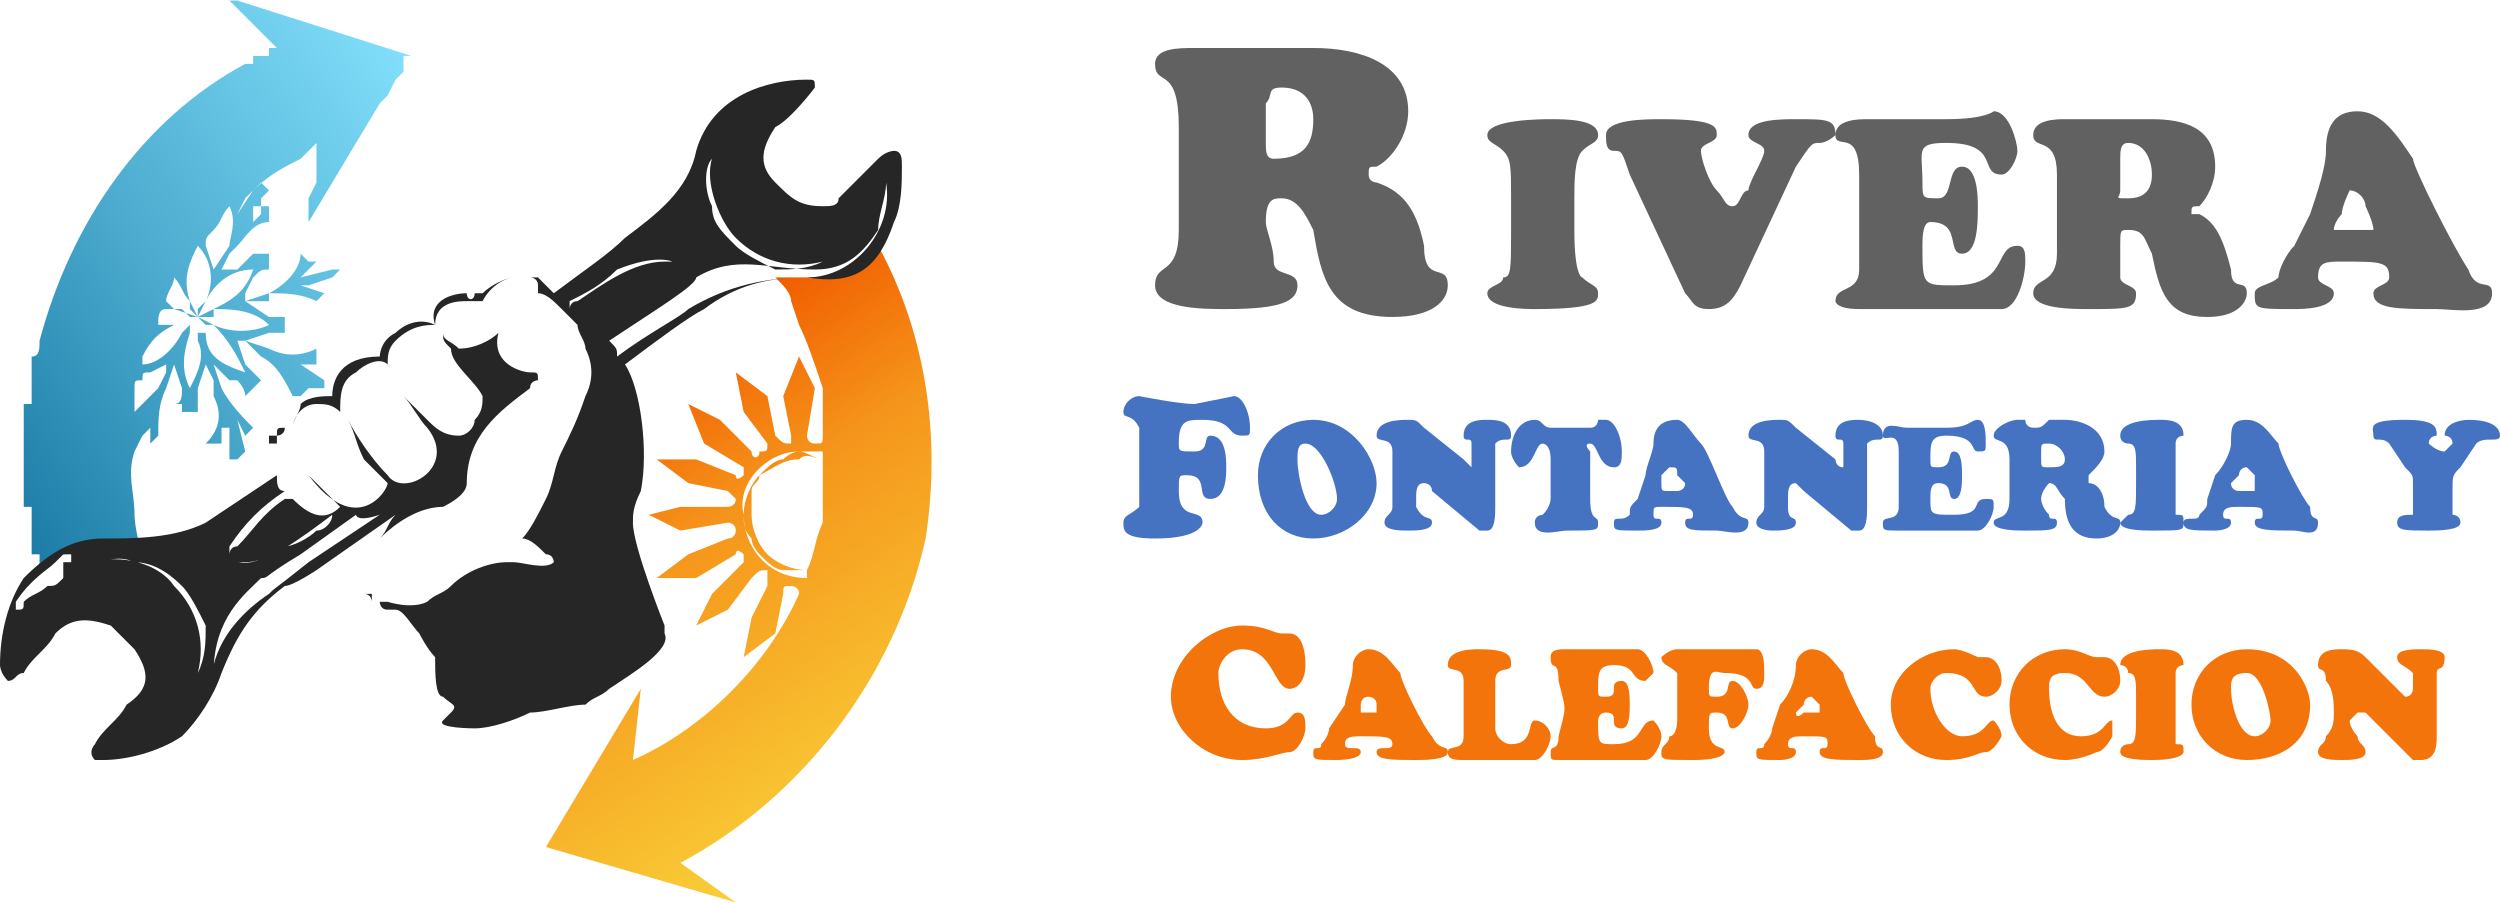 <?xml version="1.0" encoding="UTF-8"?>
<!DOCTYPE svg PUBLIC "-//W3C//DTD SVG 1.1//EN" "http://www.w3.org/Graphics/SVG/1.1/DTD/svg11.dtd">
<!-- Creator: CorelDRAW X8 -->
<svg xmlns="http://www.w3.org/2000/svg" xml:space="preserve" width="850px" height="307px" version="1.1" style="shape-rendering:geometricPrecision; text-rendering:geometricPrecision; image-rendering:optimizeQuality; fill-rule:evenodd; clip-rule:evenodd"
viewBox="0 0 316 114"
 xmlns:xlink="http://www.w3.org/1999/xlink">
 <defs>
  <style type="text/css">
   <![CDATA[
    .fil4 {fill:#262626;fill-rule:nonzero}
    .fil8 {fill:#4573C1;fill-rule:nonzero}
    .fil9 {fill:#616161;fill-rule:nonzero}
    .fil7 {fill:#F3740B;fill-rule:nonzero}
    .fil1 {fill:#FF6B24;fill-rule:nonzero}
    .fil3 {fill:url(#id0)}
    .fil6 {fill:url(#id1)}
    .fil0 {fill:url(#id2)}
    .fil5 {fill:url(#id3)}
    .fil2 {fill:url(#id4)}
   ]]>
  </style>
  <linearGradient id="id0" gradientUnits="userSpaceOnUse" x1="66.369" y1="48.586" x2="66.454" y2="48.685">
   <stop offset="0" style="stop-opacity:1; stop-color:#362F26"/>
   <stop offset="0.188" style="stop-opacity:1; stop-color:#25221D"/>
   <stop offset="0.42" style="stop-opacity:1; stop-color:black"/>
   <stop offset="1" style="stop-opacity:1; stop-color:#141414"/>
  </linearGradient>
  <linearGradient id="id1" gradientUnits="objectBoundingBox" xlink:href="#id0" x1="14.331%" y1="0%" x2="111.51%" y2="92.396%">
  </linearGradient>
  <linearGradient id="id2" gradientUnits="userSpaceOnUse" x1="76.961" y1="49.599" x2="110.562" y2="100.839">
   <stop offset="0" style="stop-opacity:1; stop-color:#F15E00"/>
   <stop offset="0.349" style="stop-opacity:1; stop-color:#F5951B"/>
   <stop offset="1" style="stop-opacity:1; stop-color:#F9CD37"/>
  </linearGradient>
  <linearGradient id="id3" gradientUnits="userSpaceOnUse" xlink:href="#id0" x1="42.006" y1="39.288" x2="60.523" y2="60.901">
  </linearGradient>
  <linearGradient id="id4" gradientUnits="userSpaceOnUse" x1="-6.216" y1="55.184" x2="55.591" y2="13.374">
   <stop offset="0" style="stop-opacity:1; stop-color:#1C7CA6"/>
   <stop offset="0.471" style="stop-opacity:1; stop-color:#4EADD0"/>
   <stop offset="1" style="stop-opacity:1; stop-color:#81DFFB"/>
  </linearGradient>
 </defs>
 <g id="Capa_x0020_1">
  <g id="shutterstock_2279692549.eps">
   <path class="fil0" d="M94 65c-1,-4 3,-8 7,-8 1,0 2,0 3,0 0,1 0,1 0,1 0,0 0,0 0,0 0,0 0,0 0,0 0,3 0,5 0,8 -1,2 -1,4 -2,6 0,0 0,0 0,0 -2,0 -4,-1 -5,-2 -1,-1 -2,-3 -2,-5 0,-1 0,-2 0,-3 0,-1 1,-1 1,-2 2,-1 3,-2 5,-2 1,-1 2,0 3,0 -1,0 -2,-1 -3,-1 -1,0 -2,1 -2,1 -1,0 -2,1 -3,2 -1,1 -2,3 -2,5 0,1 0,2 1,3 0,1 1,2 1,2 1,1 2,2 3,2 1,0 2,0 3,0 0,0 0,1 0,1 -5,0 -8,-4 -8,-8zm23 3c2,-13 0,-26 -6,-37 0,0 0,0 0,0 -1,1 -2,2 -4,3 -1,0 -2,1 -3,1 -1,0 -2,0 -3,0 -1,0 -2,0 -3,0 1,1 2,2 2,3l1 3c1,2 2,5 3,8l0 2c0,1 0,2 0,3l0 1c0,1 0,1 -1,1l0 0c-1,0 -1,-1 -1,-1l1 -6 -2 -4 -2 5 1 5c0,0 0,1 0,1l0 0c-1,0 -1,0 -2,-1l-1 -5 -4 -3 1 5 3 4c0,1 0,1 -1,1l0 0c0,1 -1,1 -1,0l-4 -4 -4 -2 2 5 5 3c0,0 0,1 0,1l0 0c0,0 -1,1 -1,0l-5 -2 -5 0 4 3 5 1c0,0 1,1 1,1l0 0c0,1 -1,1 -1,1l-6 0 -4 1 4 2 6 -1c0,0 1,0 1,1l0 0c0,0 0,1 -1,1l-5 2 -4 3 5 0 5 -3c0,-1 1,0 1,0l0 0c0,0 0,1 0,1l-4 4 -2 4 4 -2 3 -4c1,-1 1,-1 2,-1l0 0c0,1 0,1 0,2l-2 4 -1 5 4 -3 1 -5c0,-1 0,-1 1,-1l0 0c0,0 1,0 1,1 -4,9 -12,17 -21,21l1 -9 -12 20 24 7 -7 -5c15,-8 27,-23 31,-41z"/>
   <path class="fil1" d="M104 58c0,0 0,0 0,0 0,0 0,0 0,0 0,0 0,0 0,0z"/>
   <path class="fil2" d="M5 72l0 0 0 0c0,0 0,0 0,0l0 0 0 0 0 0 0 0 0 0 0 0 0 0 0 0 0 0 0 0 0 0 0 0 0 0 0 0 0 -1 0 0 0 0 0 0 0 0 0 0 0 0 0 0 0 0 0 0 0 0 0 0 0 0 0 0 0 0 0 0 0 0 0 0 0 0 0 0 0 0 0 0 0 0 0 0 0 0 0 0 0 0 0 0 0 0 0 0 0 0 0 0 0 0 0 0 0 0 0 0 0 0 0 0 0 0 0 0 0 0 0 0 0 0 0 0 0 0 0 0 0 0 0 0 0 0 0 0 0 0 0 0 0 0 0 0 0 0 0 0 0 0 0 0 0 0 0 0 0 0 0 0 0 0 0 0 0 0 0 0 0 0 0 0 0 0 0 0 0 0 0 0 0 0 0 0 0 0 0 0 0 0 0 0 0 0 0 0 0 0 0 0 0 0 0 0 0 0 0 0 0 0 0 0 0 0 0 0 0 0 0 0 0 0 0 -1 0 0 0 0 0 0 0 0 0 0 0 0 0 0 0 0 0 0 0 0 0 0 0 0 0 0c0,0 0,0 0,0l0 0 0 0 0 0 0 0 0 0 0 0 0 0 0 0 0 0 0 0 0 0 0 0 0 0 0 0 0 0 0 0 0 0 0 0 0 0 0 0 0 0 0 0 0 0 0 0 0 0 0 0 -1 0 0 0 0 0 0 0 0 0 0 0 0 0 0 0 0 0 0 0 0 0 0 0 0 0 0 0 0 0 0 0 0 0 0 0 0 0 0 0 0 0 0 0 0 0 0 0 0 0 0 0 0 0 0 -1 0 0 0 0 0 0 0 0 0 0 0 0 0 0 0 0 0 0 0 0 0 0 0 0 0 0 0 0 0 0 0 0 0 0 0 0 0 0 0 0 0 0 0 0 0 0 0 0 0 0 0 0 0 0 0 0 0 0 0 0 0 0 0 0 0 0 0 0 0 0 0 0 0 0 0 0 0 0 0 0 0 0 0 0 0 0 0 0 0 0 0 0 0 0 0 0 0 0 0 0 0 0 0 0 0 0 0 0 0 0 0 0 0 0 0 0 0 0c0,0 0,0 0,0l0 0 0 0c0,0 0,0 0,0l0 0 0 0c0,0 0,0 0,0l0 0 0 0 0 0 0 0 0 0 0 0 0 -1 0 0 0 0 0 0 0 0 0 0 0 0 0 0 0 0 0 0 0 0c0,0 0,0 0,0l0 0 0 0 0 0 0 0 0 0 0 0 0 0 0 0 0 0 0 0 0 0 0 0 0 0 0 0 0 0 0 0 0 0 0 0 0 0 0 0 0 0 0 0 0 0 0 0 0 0 0 0 0 0 0 0 0 0 0 0 0 0 0 0 0 0 0 0 0 0 0 0 0 0 0 0 0 0 0 0 0 0 0 0 0 0 0 0 0 0 0 0 0 0 0 0 0 0 0 0 0 0 0 0 0 0 0 0 0 0 0 0c0,0 0,0 0,0l0 0 0 0c0,0 0,0 0,0l0 -1 0 0 0 0 0 0 0 0 0 0 0 0 0 0 0 0 0 0 0 0 0 0 0 0 0 0 0 0 0 0 0 0c0,0 0,0 0,0l0 0 0 0c0,0 0,0 0,0l0 0 0 0 0 0 0 0 0 0 0 0 0 0 0 0 0 0 0 0 0 0 0 0 0 0 0 0 0 0 0 0 0 0c0,0 0,0 0,0l0 0 0 0c0,0 0,0 0,0l0 0 0 0 0 0 0 0 0 0 0 0 0 0 0 0 0 0 0 0 0 0 0 0 0 0 0 0 0 -1 0 0 0 0 0 0 0 0 0 0 0 0 0 0 0 0 0 0 0 0 0 0 0 0 0 0 0 0 0 0 0 0 0 0 0 0 0 0 0 0 0 0 0 0 0 0 0 0 0 0 0 0c0,0 0,0 0,0l0 0 0 0 0 0 0 0 0 0c0,0 0,0 0,0l0 0 0 0c0,0 0,0 0,0l0 0 0 0 0 0 0 0 0 0 0 0 0 0 0 0 0 0 0 0 0 0c0,0 0,0 0,0l0 0 0 0c0,0 0,0 0,-1l0 0 0 0c0,0 0,0 0,0l0 0 0 0 0 0 0 0 0 0 0 0 0 0 0 0c0,0 0,0 0,0l0 0 0 0c0,0 0,0 0,0l0 0 0 0c0,0 0,0 0,0l0 0 0 0c0,0 0,0 0,0l0 0 0 0 0 0 0 0 0 0 0 0 0 0 0 0 0 0 0 0 0 0c0,0 0,0 0,0l0 0 0 0 0 0 0 0 0 0 0 0 0 0 0 0 0 0 0 0 0 0 0 0 0 0 0 0 0 0 0 0 0 0 0 0 0 -1 0 0c0,0 0,0 0,0l0 0 0 0c0,0 0,0 0,0l0 0 0 0c0,0 0,0 0,0l0 0 0 0 0 0 0 0 0 0 0 0 0 0 0 0c0,0 0,0 -1,0l0 0 0 0c0,0 0,0 0,0l0 0 0 0 0 0 0 0 0 0 0 0 0 0 0 0c0,0 0,0 0,0l0 0 0 0c0,0 0,0 0,0l0 0 0 0c0,0 0,0 0,0l0 0 0 0 0 -1 0 0 0 0 0 0 0 0 0 0 0 0 0 0 0 0c0,0 0,0 0,0l0 0 0 0 0 0 0 0 0 0 0 0 0 0 0 0 0 0 0 0 0 0 0 0 0 0 0 0c0,0 0,0 0,0l0 0 0 0c0,0 0,0 0,0l0 0 0 0c0,0 0,0 0,0l0 0 0 0 0 0 0 0 0 0c0,0 0,0 0,0l0 0 0 0c0,0 0,-1 0,-1l0 0 0 0c0,0 0,0 0,0l0 0 0 0c0,0 0,0 0,0l0 0 0 0c0,0 0,0 0,0l0 0 0 0c0,0 0,0 0,0l0 0 0 0c0,0 0,0 0,0l0 0 0 0 0 0 0 0 0 0 0 0 0 0 0 0c0,0 0,0 0,0l0 0 0 0c0,0 0,0 0,0l0 0 0 0 0 -1 0 0 0 0c0,0 0,0 0,0l0 0 0 0 0 0 0 0 0 0c0,0 0,0 0,0l0 0 0 0c0,0 0,0 0,0l0 0 0 0c0,0 0,0 0,0l0 0 0 0c0,0 0,0 0,0l0 0 0 0c0,0 0,0 0,0l0 0 0 0c0,0 0,0 0,0l0 -1 0 0c0,0 0,0 0,0l0 0 0 0c0,0 0,0 0,0l0 0 0 0c0,0 0,0 0,0l0 0 0 0 0 0 0 0 0 0c0,0 0,0 0,0l0 0 0 0c0,0 0,0 0,-1l0 0 0 0c0,0 0,0 0,0l0 0 0 0c0,0 0,0 0,0l0 0 0 0c0,0 0,0 0,0l0 0 0 0c0,0 0,-1 0,-1l0 0 0 0c0,0 0,0 0,0l0 0 0 0c0,0 0,0 0,-1l0 0 0 0c0,-1 0,-1 0,-1l0 0 0 0c0,0 0,0 0,0l0 0 0 0c0,0 0,0 0,0l0 0 0 -1c0,0 0,0 0,0l0 0 0 0c0,0 0,0 0,0l0 0 0 0c0,0 0,0 0,0l0 0 0 0c0,0 0,0 0,0l0 0 0 0c0,0 0,-1 0,-1l0 0 0 0c0,0 0,0 0,0l0 0 0 0c0,0 0,0 0,0l0 0 0 0c0,0 0,0 0,0l0 0 0 0 0 0 0 0 0 0c0,0 0,0 0,0l0 0 0 0c0,0 0,0 0,0l0 0 0 0 0 -1 0 0 0 0c0,0 0,0 0,0l0 0 0 0c0,0 0,0 0,0l0 0 0 0c0,0 0,0 0,0l0 0 0 0c0,0 0,0 0,0l0 0 0 0c0,0 0,0 0,0l0 0 0 0c0,0 0,0 0,0l0 0 0 0c0,0 0,0 0,0l0 0 0 0c0,0 0,0 0,-1l0 0 0 0c0,0 0,0 0,0l0 0 0 0 0 0 0 0 0 0 0 0 0 0 0 0c0,0 0,0 0,0l0 0 0 0c0,0 0,0 0,0l0 0 0 0c0,0 0,0 0,0l0 0 0 0 0 0 0 0 0 0 0 0 0 0 0 0c0,0 0,0 0,0l0 0 0 0c0,0 0,0 0,0l0 0 0 0c0,0 0,0 0,0l0 0 0 0 0 -1 0 0 0 0c0,0 0,0 0,0l0 0 0 0c0,0 0,0 0,0l0 0 0 0c0,0 0,0 0,0l0 0 0 0 0 0 0 0 0 0 0 0 0 0 0 0c0,0 0,0 0,0l0 0 0 0c0,0 0,0 0,0l0 0 0 0c0,0 0,0 0,0l0 0 0 0 0 0 0 0 0 0 0 0 0 0 0 0 0 0 0 0 0 0 0 0 1 0 0 -1 0 0 0 0 0 0 0 0 0 0 0 0 0 0 0 0 0 0 0 0 0 0 0 0 0 0 0 0 0 0 0 0 0 0 0 0c0,0 0,0 0,0l0 0 0 0c0,0 0,0 0,0l0 0 0 0c0,0 0,0 0,0l0 0 0 0 0 0 0 0 0 0 0 0 0 0 0 0c0,0 0,0 0,0l0 0 0 0c0,0 0,0 0,0l0 0 0 0c0,0 0,0 0,0l0 0 0 0c0,0 0,0 0,-1l0 0 0 0 0 0 0 0 0 0 0 0 0 0 0 0 0 0 0 0 0 0c0,0 0,0 0,0l0 0 0 0 0 0 0 0 0 0 0 0 0 0 0 0 0 0 0 0 0 0 0 0 0 0 0 0 0 0 0 0 0 0 0 0 0 0 0 0c0,0 0,0 0,0l0 0 0 0 0 0 0 0 0 0 0 0 0 0 0 0 0 0 0 0 0 0 0 0 0 0 0 0 0 0 0 0 0 0 0 0 0 0 0 0 0 0 0 0 0 -1 0 0 0 0 0 0 0 0 0 0 0 0c0,0 0,0 0,0l0 0 0 0 0 0 0 0 0 0 0 0 0 0 0 0 0 0 0 0 0 0 0 0 0 0 0 0c0,0 0,0 0,0l0 0 0 0c0,0 0,0 0,0l0 0 0 0 0 0 0 0 0 0 0 0 0 0 0 0 0 0 0 0 0 0 0 0 0 0 0 0 0 0 0 0 0 0 0 0 0 0 0 0c0,0 0,0 0,0l0 0 0 0 0 0 0 0 0 0 0 -1 0 0 0 0 0 0 0 0 0 0 0 0 0 0 0 0 0 0 0 0 0 0 0 0 0 0 0 0 0 0 0 0 0 0 0 0 0 0 0 0 0 0 0 0 0 0 0 0 0 0 0 0 0 0 0 0 0 0 0 0 0 0 0 0 0 0 0 0 0 0 0 0 0 0 0 0 0 0 0 0 0 0 0 0 0 0 0 0 0 0 0 0 0 0 0 0 0 0 0 0 0 0 0 0 0 0c0,0 0,0 0,0l0 0 0 0 0 0 0 0 0 0 0 0 0 0 0 0 0 0 0 0 0 0 0 0 0 0 0 -1c0,0 0,0 0,0 0,0 0,0 0,-1l0 0 0 0c1,0 1,-1 1,-2l0 0 0 0c4,-15 13,-28 26,-35 0,0 0,0 0,0l0 0 0 0 0 0c0,0 0,0 0,0 0,0 0,0 0,0 1,0 1,0 1,0l0 0 0 0 0 0 0 0 0 0 0 0 0 0 0 0 0 0 0 0 0 0 0 0 0 0 0 0 0 0 0 0 0 0 0 -1 0 0 0 0 0 0 0 0 0 0 0 0 0 0 0 0 0 0 0 0 0 0c0,0 0,0 0,0l0 0 0 0 0 0 1 0 0 0 0 0 0 0 0 0 0 0 0 0 0 0 0 0 0 0 0 0 0 0 0 0 0 0 0 0 0 0 0 0 0 0 0 0 0 0 0 0 0 0 0 0 0 0 0 0 0 0 0 0 0 0 0 0 0 0 0 0 0 0 0 0 0 0 0 0 0 0 0 0 0 0 0 0 0 0 0 0 0 0 0 0 0 0 0 0 0 0 0 0 0 0 0 0 0 0 0 0 0 0 0 0 0 0 0 0 0 0c0,0 0,0 0,0l0 0 0 0c0,0 0,0 0,0l0 0 0 0 0 0 0 0 0 0 0 0 0 0 0 0 1 0 0 0 0 0 0 0 0 0 0 0 0 0 0 0 0 0 0 0 0 0 0 0 0 0 0 0 0 0 0 0 0 0 0 0 0 0 0 0 0 0 0 0 0 0 0 0 0 0 0 0 0 0 0 0 0 0 0 0 0 0 0 0 0 0 0 -1 0 0 0 0 0 0 0 0 0 0 0 0 0 0 0 0 0 0 0 0 0 0 0 0 0 0 0 0 0 0 0 0 0 0 0 0 0 0 0 0 0 0 0 0 0 0 0 0 0 0 0 0 0 0 0 0 0 0 0 0 0 0 0 0 0 0 0 0 0 0 0 0c0,0 0,0 0,0l0 0 0 0 0 0 0 0 0 0c0,0 0,0 0,0l0 0 0 0 0 0 0 0 0 0 0 0 0 0 0 0 0 0 0 0 0 0 0 0 0 0 0 0 0 0 0 0 0 0 0 0 0 0 0 0 0 0 0 0 0 0 0 0 0 0 0 0 0 0 1 0 0 0 0 0 0 0 0 0 0 0 0 0 0 0 0 0 0 0 0 0 0 0 0 0 0 0 0 0 0 0 0 0 0 0 0 0 0 0 0 0 0 0 0 0 0 0 0 0 0 0 0 0 0 0 0 0 0 0 0 0 0 0 0 0 0 0 0 0 0 0 0 0 0 0 0 0 0 0 0 0 0 0 0 0 0 0 0 0 0 0 0 0 0 0 0 0 0 0 0 0 0 0 0 0 0 0 0 0 0 0 0 0 0 0 0 0 0 0 0 0 0 0 0 0 0 0 0 0c0,0 0,0 0,0l-1 -1 0 0 0 0 0 0 0 0 0 0 0 0 0 0 0 0 0 0 0 0 0 0 0 0 0 0 0 0 -2 -2 0 0 0 0 0 0 0 0 0 0 0 0 0 0 0 0 0 0 0 0 0 0 -1 -1 0 0 0 0 0 0 0 0 0 0 0 0 -2 -2 0 0 1 0 0 0 22 7 -1 0 0 0 0 0 0 1 0 0 0 0 0 1 0 0 0 0 -1 1 0 0 0 0 -1 2 0 0 0 0 -1 1 0 0 0 0 -9 15 0 -1 0 0 0 0 0 0 0 0 0 0 0 -2 0 0 0 0 0 0 0 0 0 0 1 -2 0 0 0 0 0 0 0 0 0 0 0 -2 0 0 0 0 0 0 0 0 0 0 0 -2 0 0 0 0 0 0 0 0 0 0 0 -1c-1,1 -1,1 -2,2 0,0 0,0 0,0 -2,1 -4,2 -6,4l1 -1 1 1 -1 1 0 0 0 0 0 1 0 0 0 0 -1 0 0 0 0 0 0 1 0 0 0 0 0 1 1 -1 0 0 0 0 0 0 0 0 0 0 0 0 0 0 0 0 0 -1 0 0 0 0 1 0 0 0 0 0 0 0 0 0 0 0 0 0 0 0 0 0 0 0 0 0 0 0 0 0 0 2c-2,0 -3,2 -4,3l-1 1 0 0 0 0 -1 2 0 0 0 0 1 0 0 0 0 0 1 0 0 0 0 0 0 0 0 0 0 0 1 -1c0,0 1,-1 1,-1l1 0 0 0 0 0 0 0 0 0 0 0 0 0 1 0 0 1 0 1c-1,0 -1,0 -2,1l-1 2 0 0 0 0 0 0 0 0 0 1 3 -1c2,-1 4,-3 4,-5l0 0 0 0 0 0 1 1 0 0 0 0 0 0 0 0 0 0 0 0 0 0 0 0 0 0 0 0 0 0 1 0 0 0 0 0 0 0 -2 2 4 -1 1 0 -1 1 0 0 0 0 0 0 -3 1 0 0 0 0 0 0 0 0 0 0 -1 0 3 1 -1 1c-2,-1 -4,-1 -6,-1l0 1 0 0 0 0 -2 0 0 0 0 0 -1 0 3 2c0,0 1,0 2,0l0 1 0 0 0 0 0 1c-1,0 -2,0 -2,0l-3 1 3 1c2,1 4,1 6,0l0 2 0 0 0 0 0 0 -1 0 0 0 0 0 -1 0 3 2 0 1 0 0 0 0 0 0 0 0 0 0 0 0 0 0 -1 0 0 0 0 0 0 0 -1 0 0 0 0 0 -1 -1 0 0 0 0 -1 -1 0 0 0 0 0 0 2 2 -1 1 0 0 0 0 0 0 0 0 0 0 0 0 0 0 0 0 0 0 0 0 0 0 0 0 0 0 -1 0c-1,-2 -2,-4 -4,-5l-1 -1 0 0 0 0 -1 -1 0 0 0 0 -1 0 1 3c1,1 1,1 2,2l-1 1 0 0 0 0 -1 1c0,-1 -1,-2 -1,-2l-1 0 0 0 0 0 -1 -1 0 0 -1 -1 1 3c1,2 3,4 4,5l-1 1 -1 -2 1 4 -1 1 -1 0 0 -2 0 0 0 0 0 -2 0 0 0 0 -1 0 0 2 0 0 0 0 0 0 -2 0c2,-2 2,-4 1,-6l0 0 0 0 0 -2 0 0 0 0 -1 -2 0 0 0 0 -1 3c0,1 0,2 0,2l0 1 0 0 0 0 -1 0 0 0 0 0 -1 0 0 0 0 0 0 -1 -1 0c1,0 1,-1 1,-2l-1 -3 -1 3 0 0 0 0 0 0c-1,2 -1,4 -1,6l0 0 -1 1 0 -3 0 1 0 0 0 0 -1 1 -1 2 0 0c-1,3 0,5 0,8 0,0 0,2 1,5 -1,0 -3,0 -5,0 -1,0 -2,0 -2,0 -1,0 -1,0 -1,0 0,-1 -1,0 -2,0 0,0 0,0 -1,0 0,0 -1,1 -1,1 -1,0 -1,0 -1,1 0,0 0,0 0,0zm25 -45l1 -2c0,0 0,0 0,0l0 0 0 0c0,0 0,0 0,0l0 0 0 0c0,0 1,-1 1,-1l-2 3zm-1 4l-2 3 0 0 0 0 0 0 -1 -3c0,-1 0,-1 1,-2l0 0c1,-1 1,-2 2,-3 1,2 0,4 0,5zm3 3c-1,3 -3,4 -5,5l-2 1 1 1 0 0 0 0 0 0 1 0c2,2 3,4 4,6 -3,-1 -5,-2 -5,-5l-1 0 0 0 0 0 0 -2 0 1 0 0 0 0 0 1 0 0 0 0 0 1c1,2 0,4 -1,6 -1,-2 -1,-4 0,-7l0 -1 0 0 0 0 0 0 0 0 0 0 1 -1 0 0 0 0 0 0 0 0 -2 1 0 0 -1 0c-1,0 -1,0 -2,0 0,-1 0,-2 1,-2 0,0 1,0 1,0l1 0 0 0 0 0 1 1 0 0 0 0 1 0 -3 -1c0,0 -1,-1 -1,-1 0,-1 1,-2 1,-3 1,1 1,2 2,3l0 1 0 0 0 0 1 1 0 0 -1 -2c-1,-3 0,-5 1,-7 2,2 2,5 1,7l-1 2 0 -1 0 0 0 0 1 -1c1,-2 3,-4 6,-4zm2 7c-2,1 -5,1 -7,0l-2 -1 2 0 0 0 0 0 0 -1c2,0 5,0 7,2zm-16 5c0,0 0,-1 0,-1 1,-2 2,-3 4,-4l1 0 0 0 0 0 2 -1 -1 1 0 0 0 0 -1 1c-1,2 -3,4 -5,4zm2 3c-1,1 -2,2 -3,3l0 0 0 0 0 0c0,-1 0,-1 0,-1l0 0 0 0c0,-1 0,-1 0,-2 0,-1 0,-1 1,-1 0,-1 0,-1 1,-1l0 0 0 0 0 0 2 -1 0 1 0 0 0 0 0 0 0 0 0 0 -1 2zm-3 5c0,0 0,0 0,0l0 0 0 0c0,0 0,0 0,0l0 0 0 0c0,0 0,-1 0,-1l1 -1 -1 1 0 0 0 0 0 1z"/>
   <path class="fil3" d="M66 49c0,0 0,0 1,0 -1,0 -1,0 -1,0 0,0 0,0 0,0z"/>
   <path class="fil4" d="M102 35c-5,0 -10,1 -15,4 -1,1 -5,3 -9,6 0,-1 0,-1 -1,-2 6,-4 11,-7 11,-8 5,-3 9,-1 15,-1 4,0 6,-2 8,-5 0,-2 1,-4 1,-6 1,6 -4,12 -10,12zm-29 3c-1,0 -1,1 -1,1 0,0 0,-1 0,-1 2,-1 4,-2 6,-4 5,-2 7,-1 7,-1 0,0 -1,0 -1,0 -4,0 -8,3 -11,5zm17 -18c-1,3 1,8 3,10 3,3 7,4 11,3 -2,1 -4,1 -6,1 -2,-1 -4,-2 -5,-3 -2,-2 -3,-3 -3,-5 -1,-2 -1,-5 0,-6zm24 1c0,-1 0,-2 -1,-2 0,0 -1,0 -2,1 -1,1 -3,3 -5,5 0,1 -1,1 -2,1 -3,0 -4,-1 -6,-3 -2,-2 -2,-4 0,-7 2,-1 5,-5 5,-5 0,-1 0,-1 -1,-1 -5,0 -12,2 -14,9 -1,5 -5,8 -9,11 -2,2 -5,4 -9,7 0,0 -1,-1 -1,-1 0,0 0,0 0,0 0,0 0,0 -1,-1 0,0 -1,0 -1,0 0,0 1,0 1,1 0,0 0,1 0,1 1,0 2,1 3,2l2 2c0,1 1,2 1,3 1,2 1,4 0,6 -1,3 -2,5 -3,7 -1,2 -1,4 -2,6 -1,2 -2,4 -3,5 1,0 2,1 3,2 1,0 1,1 1,1 -1,1 -4,0 -5,0 0,0 -1,0 -1,0 -2,0 -5,1 -7,3 -1,1 -2,1 -3,2 -2,1 -5,0 -5,0 -1,0 -1,0 -1,0 0,0 -1,0 -1,0 0,0 0,0 0,0 0,-1 0,-1 0,-1 -1,0 -1,0 -1,0 0,0 0,0 0,0 0,0 0,0 0,0 0,0 0,0 0,0 1,0 1,1 1,1 0,0 0,0 0,0 0,0 0,0 1,0 0,0 0,1 1,1 0,0 0,0 1,0 1,0 2,2 3,3 0,0 1,2 2,3 0,2 0,5 1,5 1,1 2,1 1,2 0,0 -1,1 -1,1 -1,1 4,1 4,1 2,0 5,-1 7,-2 2,0 5,-1 7,-1 1,-1 2,-1 3,-2 3,-2 8,-5 7,-7 0,0 0,-1 0,-1 0,0 -4,-10 -4,-13 0,-1 0,-2 1,-4 1,-5 0,-13 -2,-16 4,-3 8,-6 10,-7 4,-3 8,-4 13,-4 6,1 9,-1 11,-7 1,-2 1,-5 1,-7z"/>
   <path class="fil4" d="M39 71c-5,4 -4,3 -5,4 -3,2 -6,5 -7,9 0,0 0,0 0,1 0,-7 4,-10 6,-12 1,0 0,0 5,-3l7 -5c0,0 0,1 3,0l-9 6zm-14 14c1,-4 0,-8 -3,-11 -2,-3 -7,-4 -10,-3 1,0 3,-1 5,0 2,0 4,1 6,3 1,1 2,3 3,5 0,2 0,4 -1,6zm-16 -14c0,0 -1,0 -1,0 0,1 0,1 0,1 0,0 0,0 0,1 0,0 0,0 0,0 -1,1 -1,1 -2,1 -1,1 -2,1 -3,2 0,1 0,1 -1,1 0,0 0,-1 0,-1 2,-3 4,-4 5,-5 0,0 1,-1 1,-1 0,0 1,0 1,0 0,0 0,0 0,0 0,1 0,1 0,1zm47 -16c0,0 0,0 0,0 0,0 0,0 0,0 0,0 0,0 0,0zm-8 13c2,-2 5,-4 8,-4 2,-1 3,-2 3,-3 0,-6 4,-9 8,-12 -1,0 -1,0 -1,0 0,0 0,0 0,0 0,0 0,0 1,0 0,-1 1,-1 1,-1 0,-1 0,-1 -1,-1 -1,0 -5,-1 -4,-5 -1,1 -3,2 -5,2 -1,-1 -2,-1 -2,-2 0,1 0,1 1,2 0,2 3,4 4,6 0,1 0,2 -1,3 0,1 -1,2 -2,2 -2,0 -3,-1 -4,-2 -1,-1 -2,-2 -3,-3 1,1 2,3 3,4 0,0 0,0 0,0 4,5 -3,9 -5,6 -2,-2 -4,-5 -5,-7 1,2 1,3 2,5 1,1 3,3 3,3 0,1 -4,7 -10,-1 0,-1 0,-1 0,-1 -1,0 -1,-1 -1,-1 0,0 0,1 1,1 0,0 0,1 0,1 0,0 2,2 4,4 -2,2 -4,1 -6,-1 0,0 -1,0 -1,0 0,0 0,0 0,0 -3,2 -4,4 -6,6 -1,0 -1,1 -1,1 0,1 1,1 2,1 3,0 7,-3 11,-6 0,1 -1,2 -2,2 -1,1 -3,2 -4,2 -6,4 -7,1 -7,1 0,0 0,-1 0,-1 2,-3 4,-5 7,-7 0,0 0,0 0,0 -1,0 -1,-1 -1,-2 -6,4 -9,6 -9,6 -4,2 -9,2 -13,2 -4,0 -7,2 -10,5 -2,3 -3,7 -3,11 0,0 0,1 1,2 1,0 1,-1 2,-1 1,-2 3,-3 4,-5 2,-2 4,-2 7,-1 1,1 2,2 3,3 2,3 2,5 -1,7 -1,2 -3,3 -4,5 0,0 -1,1 0,2 0,0 1,0 1,0 3,0 7,-1 10,-3 2,-2 4,-5 5,-8 2,-5 4,-8 8,-11 1,0 4,-2 4,-2l10 -7c-1,1 -1,2 -2,3z"/>
   <path class="fil4" d="M59 38c1,0 1,0 1,0 1,0 1,0 1,0 1,-2 3,-3 4,-3 -1,0 -3,1 -4,2 0,0 -1,0 -1,0 0,1 -1,1 -1,0 -2,0 -5,1 -4,4 0,-3 3,-3 4,-3z"/>
   <path class="fil4" d="M34 58c0,0 0,0 0,1 0,0 0,0 0,0 0,0 0,0 0,0 0,1 0,1 0,1 0,0 0,0 0,-1 0,0 0,0 0,0 0,0 0,0 0,0 0,-1 0,-1 0,-1 0,0 0,0 0,-1 0,0 0,0 0,0 0,0 0,-1 0,-1 0,0 1,0 1,0 0,-1 0,-1 0,-1 0,0 1,0 1,-1 0,0 0,0 0,0 0,0 1,0 1,0 0,0 0,0 0,0 0,1 0,1 0,1 0,0 0,0 0,-1l0 0c0,-1 1,-3 3,-3 1,0 2,0 3,1 0,-2 0,-4 2,-5 1,-1 3,-2 4,-1 0,-1 0,-2 1,-3 2,-2 4,-2 5,-2 -2,-1 -4,0 -5,1 -2,1 -2,3 -2,3 -5,0 -6,3 -6,5 -1,0 -3,0 -4,1 0,1 -1,2 -1,3 0,0 0,0 0,0 0,0 -1,0 -1,0 0,0 0,0 0,0 -1,0 -1,0 -1,1 0,0 -1,0 -1,0 0,0 0,1 0,1 0,0 0,0 0,1 0,0 0,0 0,0 0,1 0,1 0,1z"/>
   <path class="fil5" d="M56 55c0,0 0,0 0,0 0,0 0,0 0,0 0,0 0,0 0,0z"/>
   <path class="fil6" d="M56 55c0,0 0,0 0,0 0,0 0,0 0,0 0,0 0,0 0,0z"/>
   <path class="fil6" d="M56 55c0,0 0,0 0,0 0,0 0,0 0,0 0,0 0,0 0,0z"/>
  </g>
  <path class="fil7" d="M148 88c0,4 4,8 9,8 3,0 5,-1 6,-1 1,0 2,-2 2,-3 0,-1 0,-2 -1,-2 -1,0 -1,2 -4,2 -4,0 -6,-3 -6,-7 0,-1 1,-3 3,-3 4,0 4,5 6,5 1,0 2,-1 2,-3 0,-3 -1,-4 -2,-4 0,0 -1,0 -1,0 -1,0 -2,-1 -5,-1 -4,0 -9,4 -9,9zm151 -5c-1,-1 -2,-1 -3,-1 -1,0 -3,0 -3,2 0,1 1,0 1,2 1,1 1,3 1,4 0,1 0,2 -1,3 0,1 -1,1 -1,2 0,1 2,1 3,1 1,0 3,0 3,-1 0,-1 -1,-1 -1,-2 0,0 -1,-1 -1,-2 0,0 1,-1 1,-1 1,0 1,0 1,0l6 6c1,0 1,0 1,0 2,0 2,-2 2,-3l0 -5c0,-1 0,-2 0,-3 0,-1 1,0 1,-2 0,-1 -2,-1 -3,-1 -1,0 -3,0 -3,1 0,1 1,1 2,2 0,0 0,1 0,2 0,0 0,1 -1,1 0,0 -1,-1 -1,-1l-4 -4zm-12 8c0,1 -1,2 -2,2 -2,0 -3,-4 -3,-6 0,-1 0,-2 2,-2 2,0 3,5 3,6zm-3 5c4,0 8,-2 8,-7 0,-2 -2,-7 -8,-7 -4,0 -7,3 -7,7 0,4 3,7 7,7zm-14 -6c0,3 0,4 -1,4 0,0 -1,0 -1,1 0,1 3,1 4,1 4,0 4,-1 4,-1 0,-1 0,-1 -1,-1 0,0 0,0 0,-4l0 -2c0,-1 0,-3 0,-3 0,-1 1,-1 1,-1 0,-2 -2,-2 -3,-2 -1,0 -5,0 -5,2 0,0 1,0 1,1 1,0 1,1 1,3l0 2zm-16 -1c0,4 3,7 7,7 2,0 4,-1 4,-1 1,0 2,-2 2,-2 0,-1 0,-2 0,-2 -1,0 -1,2 -4,2 -3,0 -4,-3 -4,-6 0,-1 0,-2 2,-2 3,0 3,3 5,3 1,0 2,-1 2,-2 0,-2 -1,-3 -2,-3 -1,0 -1,0 -1,0 -1,0 -2,-1 -4,-1 -4,0 -7,3 -7,7zm-15 0c0,4 3,7 7,7 3,0 4,-1 5,-1 1,0 2,-2 2,-2 0,-1 -1,-2 -1,-2 -1,0 -1,2 -4,2 -2,0 -4,-3 -4,-6 0,-1 1,-2 2,-2 4,0 3,3 5,3 1,0 2,-1 2,-2 0,-2 -1,-3 -2,-3 0,0 0,0 -1,0 0,0 -2,-1 -3,-1 -4,0 -8,3 -8,7zm-15 3c0,0 0,1 -1,2 0,1 -1,0 -1,1 0,1 0,1 3,1 0,0 2,0 2,-1 0,-1 -1,0 -1,-1 0,-1 1,-1 2,-1 3,0 3,0 3,1 0,1 -1,0 -1,1 0,1 2,1 5,1 1,0 3,0 3,-1 0,-1 -1,0 -1,-2 -1,-1 -4,-7 -4,-8 -1,-1 -2,-3 -4,-3 -1,0 -2,1 -2,2 0,2 -1,4 -2,5l-1 3zm4 -2c0,0 -1,1 -1,0 0,0 1,-1 1,-1 0,0 0,-1 1,-1 0,0 0,0 1,1 0,0 0,1 0,1 0,1 0,0 0,0l-2 0zm-16 1c0,0 0,2 -1,2 0,1 -1,1 -1,2 0,1 0,1 4,1 4,0 4,-1 4,-1 0,-1 -2,0 -2,-3 0,-2 0,-2 1,-2 2,0 1,2 2,2 1,0 2,-2 2,-3 0,-1 -1,-3 -2,-3 -1,0 0,2 -2,2 -1,0 -1,0 -1,-1 0,-3 1,-2 2,-2 4,0 3,2 4,2 1,0 1,-1 1,-2 0,-1 0,-3 -1,-3 0,0 -4,0 -5,0 -1,0 -5,0 -5,0 -1,0 -2,1 -2,1 0,1 1,1 2,2 0,1 0,2 0,3l0 3zm-14 -9c-1,0 -2,0 -2,1 0,2 1,0 1,3 1,4 1,3 0,7 0,2 -1,1 -1,2 0,1 0,1 1,1l8 0c1,0 1,0 2,0 0,0 1,0 1,0 1,0 2,-2 2,-3 0,-1 -1,-2 -1,-2 -2,0 -1,3 -5,3 -2,0 -2,0 -2,-3 0,0 0,-1 1,-1 2,0 0,2 2,2 1,0 1,-2 1,-3 0,-1 0,-3 -1,-3 -2,0 0,2 -2,2 -1,0 -1,0 -1,-1 0,-2 0,-3 2,-3 3,0 2,2 4,2 0,0 1,-1 1,-1 0,-1 -1,-3 -2,-3 0,0 -1,0 -3,0l-6 0zm-7 14c1,0 1,0 2,0 0,0 0,0 1,0 1,0 2,-2 2,-3 0,-1 -1,-2 -2,-2 -1,0 0,3 -3,3 -1,0 -2,-1 -2,-2l0 -6c0,-2 2,-1 2,-2 0,-1 0,-2 -4,-2 -1,0 -4,0 -4,2 0,1 2,0 2,2 0,1 0,2 0,3 0,1 0,2 0,4 0,2 -2,1 -2,2 0,1 1,1 2,1l6 0zm-23 -4c0,0 0,1 -1,2 0,1 -1,0 -1,1 0,1 0,1 3,1 0,0 3,0 3,-1 0,-1 -2,0 -2,-1 0,-1 1,-1 2,-1 3,0 4,0 4,1 0,1 -2,0 -2,1 0,1 2,1 5,1 1,0 4,0 4,-1 0,-1 -1,0 -2,-2 -1,-1 -4,-7 -4,-8 -1,-1 -2,-3 -4,-3 -1,0 -2,1 -2,2 0,2 -1,4 -1,5l-2 3zm4 -2c0,0 0,1 0,0 0,0 0,-1 0,-1 0,0 0,-1 1,-1 0,0 1,0 1,1 0,0 0,1 0,1 0,1 0,0 0,0l-2 0z"/>
  <path class="fil8" d="M313 56c1,-1 3,0 3,-1 0,-1 -1,-2 -4,-2 0,0 -3,0 -3,2 0,0 1,0 1,1 0,0 -1,1 -1,1 -1,0 -2,-1 -2,-1 0,-1 1,-1 1,-1 0,-1 0,-2 -4,-2 -5,0 -4,1 -4,2 0,1 1,0 2,1l2 3c1,1 1,1 1,2 0,2 0,3 0,4 -1,0 -2,0 -2,1 0,1 1,1 4,1 1,0 4,0 4,-1 0,-1 -1,-1 -1,-1 0,-1 0,-1 0,-3 0,-2 0,-2 1,-3l2 -3zm-34 7c0,1 0,1 -1,2 0,1 -2,0 -2,1 0,1 1,1 4,1 0,0 2,0 2,-1 0,-1 -1,0 -1,-1 0,-1 1,-1 2,-1 3,0 3,0 3,1 0,1 -1,0 -1,1 0,1 2,1 5,1 1,0 3,1 3,-1 0,-1 -1,0 -1,-2 -1,-1 -4,-7 -4,-8 -1,-1 -2,-3 -4,-3 -2,0 -2,1 -2,3 0,1 -1,3 -2,4l-1 3zm4 -1c0,0 -1,0 -1,-1 0,0 1,-1 1,-1 0,0 0,-1 1,-1 0,0 0,0 1,1 0,0 0,1 0,1 0,1 0,1 0,1l-2 0zm-13 -1c0,3 0,4 -1,4 0,0 -1,1 -1,1 0,1 3,1 4,1 4,0 4,0 4,-1 0,-1 0,-1 -1,-1 0,0 0,0 0,-4l0 -2c0,-1 0,-3 0,-3 0,-1 1,-1 1,-1 0,-2 -2,-2 -3,-2 -1,0 -5,0 -5,2 0,1 1,1 1,1 1,0 1,1 1,3l0 2zm-16 2c0,3 -2,2 -2,3 0,1 3,1 4,1 3,0 4,0 4,-1 0,-1 -1,0 -1,-1 -1,-1 -1,-2 -1,-2 0,-1 1,-2 1,-2 1,0 1,1 2,2 0,3 1,5 4,5 2,0 3,-1 3,-2 0,-1 -1,0 -2,-2 0,-2 -1,-3 -2,-3 0,0 0,0 0,-1 0,0 0,0 0,0 1,-1 2,-2 2,-3 0,-3 -3,-4 -5,-4 -1,0 -1,0 -2,0 -1,1 -1,1 -2,1 0,0 -1,0 -1,-1 -1,0 -1,0 -1,0 -1,0 -3,1 -3,2 0,1 2,0 2,3l0 5zm4 -6c0,-1 0,-1 1,-1 1,0 2,1 2,2 0,1 -1,1 -2,1 -1,0 -1,0 -1,-1l0 -1zm-17 -3c-1,0 -3,-1 -3,1 0,1 2,-1 2,2 0,4 0,4 0,7 0,2 -2,1 -2,2 0,1 0,1 2,1l8 0c0,0 1,0 1,0 1,0 1,0 1,0 1,0 2,-2 2,-3 0,-1 0,-1 -1,-1 -2,0 0,2 -4,2 -3,0 -3,0 -3,-2 0,-1 0,-2 1,-2 2,0 1,2 2,2 1,0 1,-2 1,-3 0,-1 0,-3 -1,-3 -1,0 0,2 -2,2 -1,0 -1,0 -1,-1 0,-2 0,-3 2,-3 4,0 3,2 4,2 1,0 1,0 1,-1 0,-1 0,-3 -1,-3 -1,0 -1,1 -4,1l-5 0zm-14 0c-1,-1 -1,-1 -2,-1 -1,0 -4,0 -4,2 0,1 2,0 2,2 0,1 0,3 0,4 0,1 0,2 0,3 0,1 -1,1 -1,2 0,1 2,1 2,1 1,0 3,0 3,-1 0,-1 -1,0 -1,-2 0,0 0,-1 0,-1 0,-1 0,-2 1,-2 0,0 0,0 1,1l6 5c0,0 0,0 1,0 1,0 1,-2 1,-3l0 -5c0,-1 0,-2 0,-3 1,-1 2,0 2,-1 0,-2 -3,-2 -3,-2 -1,0 -3,0 -3,2 0,1 1,0 1,1 0,1 0,1 0,2 0,0 0,1 0,1 -1,0 -1,-1 -1,-1l-5 -4zm-20 9c-1,1 -1,1 -1,2 -1,1 -2,0 -2,1 0,1 0,1 3,1 1,0 3,0 3,-1 0,-1 -1,0 -1,-1 0,-1 0,-1 1,-1 3,0 4,0 4,1 0,1 -1,0 -1,1 0,1 1,1 4,1 1,0 4,1 4,-1 0,-1 -1,0 -2,-2 -1,-1 -3,-7 -4,-8 -1,-1 -2,-3 -3,-3 -2,0 -3,1 -3,3 0,1 -1,3 -1,4l-1 3zm4 -1c-1,0 -1,0 -1,-1 0,0 0,-1 0,-1 0,0 1,-1 1,-1 1,0 1,0 1,1 0,0 1,1 1,1 0,1 -1,1 -1,1l-1 0zm-15 -8c-1,0 -1,-1 -2,-1 0,0 0,0 0,0 -2,0 -3,2 -3,4 0,1 1,2 1,2 2,0 2,-3 3,-3 0,0 1,0 1,2l0 5c0,0 0,1 -1,2 0,0 -1,0 -1,1 0,2 3,1 4,1 4,0 4,0 4,-1 0,-1 -1,0 -1,-3l0 -6c0,0 -1,-1 0,-1 1,0 1,3 3,3 1,0 1,-1 1,-2 0,-2 -1,-4 -2,-4 0,0 0,0 -1,0 0,0 0,1 -1,1l-5 0zm-16 0c-1,-1 -1,-1 -2,-1 -1,0 -4,0 -4,2 0,1 2,0 2,2 0,1 0,3 0,4 0,1 0,2 0,3 0,1 -1,1 -1,2 0,1 2,1 3,1 1,0 3,0 3,-1 0,-1 -1,0 -2,-2 0,0 0,-1 0,-1 0,-1 0,-2 1,-2 0,0 1,0 1,1l6 5c0,0 1,0 1,0 1,0 1,-2 1,-3l0 -5c0,-1 0,-2 0,-3 1,-1 2,0 2,-1 0,-2 -2,-2 -3,-2 -1,0 -3,0 -3,2 0,1 1,0 1,1 0,1 0,1 0,2 0,0 0,1 0,1 0,0 -1,-1 -1,-1l-5 -4zm-11 9c0,1 -1,2 -2,2 -2,0 -3,-5 -3,-7 0,-1 0,-2 1,-2 2,0 4,5 4,7zm-3 5c4,0 8,-3 8,-7 0,-3 -3,-8 -8,-8 -4,0 -7,3 -7,7 0,5 3,8 7,8zm-22 -7c0,1 0,2 0,3 -1,1 -2,1 -2,2 0,1 0,2 4,2 6,0 6,-2 6,-2 0,-2 -3,0 -3,-4 0,-2 0,-2 1,-2 3,0 1,3 3,3 2,0 2,-3 2,-4 0,-1 0,-4 -2,-4 -1,0 0,2 -2,2 -2,0 -2,0 -2,-1 0,-3 1,-3 3,-3 4,0 3,2 5,2 1,0 1,0 1,-1 0,-2 -1,-4 -2,-4 0,0 -5,1 -5,1 -2,0 -7,-1 -7,-1 -1,0 -2,1 -2,2 0,1 1,0 2,2 0,1 0,2 0,3l0 4z"/>
  <path class="fil9" d="M191 29c0,5 0,6 -1,6 0,1 -2,1 -2,2 0,2 5,2 6,2 8,0 8,-1 8,-2 0,-1 -1,-1 -2,-2 0,0 -1,0 -1,-6l0 -4c0,-2 0,-5 1,-6 1,-1 2,-1 2,-2 0,-2 -4,-2 -6,-2 -1,0 -8,0 -8,2 0,1 1,1 2,2 1,1 1,2 1,6l0 4zm36 -8c2,-3 2,-3 3,-3 1,0 2,-1 2,-1 0,-2 -1,-2 -5,-2 -2,0 -6,0 -6,2 0,1 2,1 2,2 0,1 -2,4 -2,5 -1,0 -1,2 -2,2 -1,0 -1,-1 -2,-2 -1,-1 -2,-4 -2,-5 0,-1 2,-1 2,-2 0,-1 0,-2 -7,-2 -2,0 -7,0 -7,2 0,1 0,2 1,2 1,0 1,0 2,3l7 15c1,1 1,2 3,2 2,0 3,-1 4,-3l7 -15zm9 -6c-1,0 -4,0 -4,2 0,2 3,-1 3,5 0,6 0,5 0,12 0,3 -3,2 -3,4 0,0 0,1 3,1l14 0c1,0 2,0 3,0 0,0 1,0 1,0 2,0 3,-4 3,-6 0,-1 0,-2 -1,-2 -3,0 -1,5 -8,5 -4,0 -4,0 -4,-5 0,-1 0,-3 1,-3 4,0 2,4 4,4 2,0 2,-4 2,-6 0,-1 0,-5 -2,-5 -2,0 -1,4 -3,4 -2,0 -2,0 -2,-2 0,-4 -1,-5 3,-5 7,0 4,4 7,4 1,0 2,-2 2,-3 0,-1 -1,-5 -3,-5 0,0 -1,1 -6,1l-10 0zm32 5c0,-1 0,-2 1,-2 2,0 3,2 3,4 0,2 -1,3 -3,3 -2,0 -1,0 -1,-1l0 -4zm-8 12c0,4 -3,3 -3,5 0,2 5,2 7,2 5,0 6,0 6,-2 0,-1 -2,-1 -2,-2 0,-1 0,-3 0,-4 0,-2 0,-2 1,-2 2,0 2,1 3,3 1,5 2,8 7,8 4,0 5,-2 5,-3 0,-2 -2,0 -2,-3 -1,-4 -2,-6 -4,-7 -1,0 -1,0 -1,0 0,-1 0,-1 1,-1 1,-1 2,-3 2,-5 0,-5 -4,-6 -8,-6 -1,0 -2,0 -3,0 -1,0 -2,0 -4,0 0,0 -1,0 -2,0 0,0 -1,0 -2,0 -1,0 -4,0 -4,2 0,2 3,0 3,5l0 10zm36 -3c0,0 -1,0 -1,0 0,-1 1,-2 1,-2 0,-1 1,-3 1,-3 1,0 2,1 2,2 0,0 1,2 1,3 0,0 -1,0 -1,0l-3 0zm-6 2c-1,1 -2,3 -2,4 -1,1 -3,1 -3,2 0,2 0,2 5,2 1,0 5,0 5,-2 0,-1 -2,-1 -2,-2 0,-2 1,-2 3,-2 5,0 6,0 6,2 0,1 -2,1 -2,2 0,2 3,2 8,2 2,0 7,1 7,-2 0,-2 -2,0 -3,-3 -2,-3 -7,-13 -7,-14 -2,-3 -4,-6 -7,-6 -3,0 -4,2 -4,5 0,2 -1,5 -2,8l-2 4zm-130 -18c1,-1 0,-2 2,-2 3,0 4,2 4,4 0,3 -1,5 -5,5 -1,0 -1,-1 -1,-2l0 -5zm-11 16c0,6 -3,4 -3,7 0,3 6,3 9,3 7,0 9,-1 9,-3 0,-2 -3,-1 -3,-3 0,-2 -1,-4 -1,-5 0,-3 1,-3 2,-3 2,0 3,2 4,4 1,6 2,11 10,11 5,0 7,-2 7,-4 0,-3 -3,0 -3,-5 -1,-5 -3,-7 -6,-8 0,0 -1,0 -1,-1 0,-1 0,-1 1,-1 2,-1 4,-4 4,-7 0,-6 -6,-8 -12,-8 -1,0 -3,0 -4,0 -2,0 -3,0 -5,0 -1,0 -2,0 -3,0 -1,0 -2,0 -3,0 -2,0 -5,0 -5,2 0,3 3,0 3,8l0 13z"/>
 </g>
</svg>
